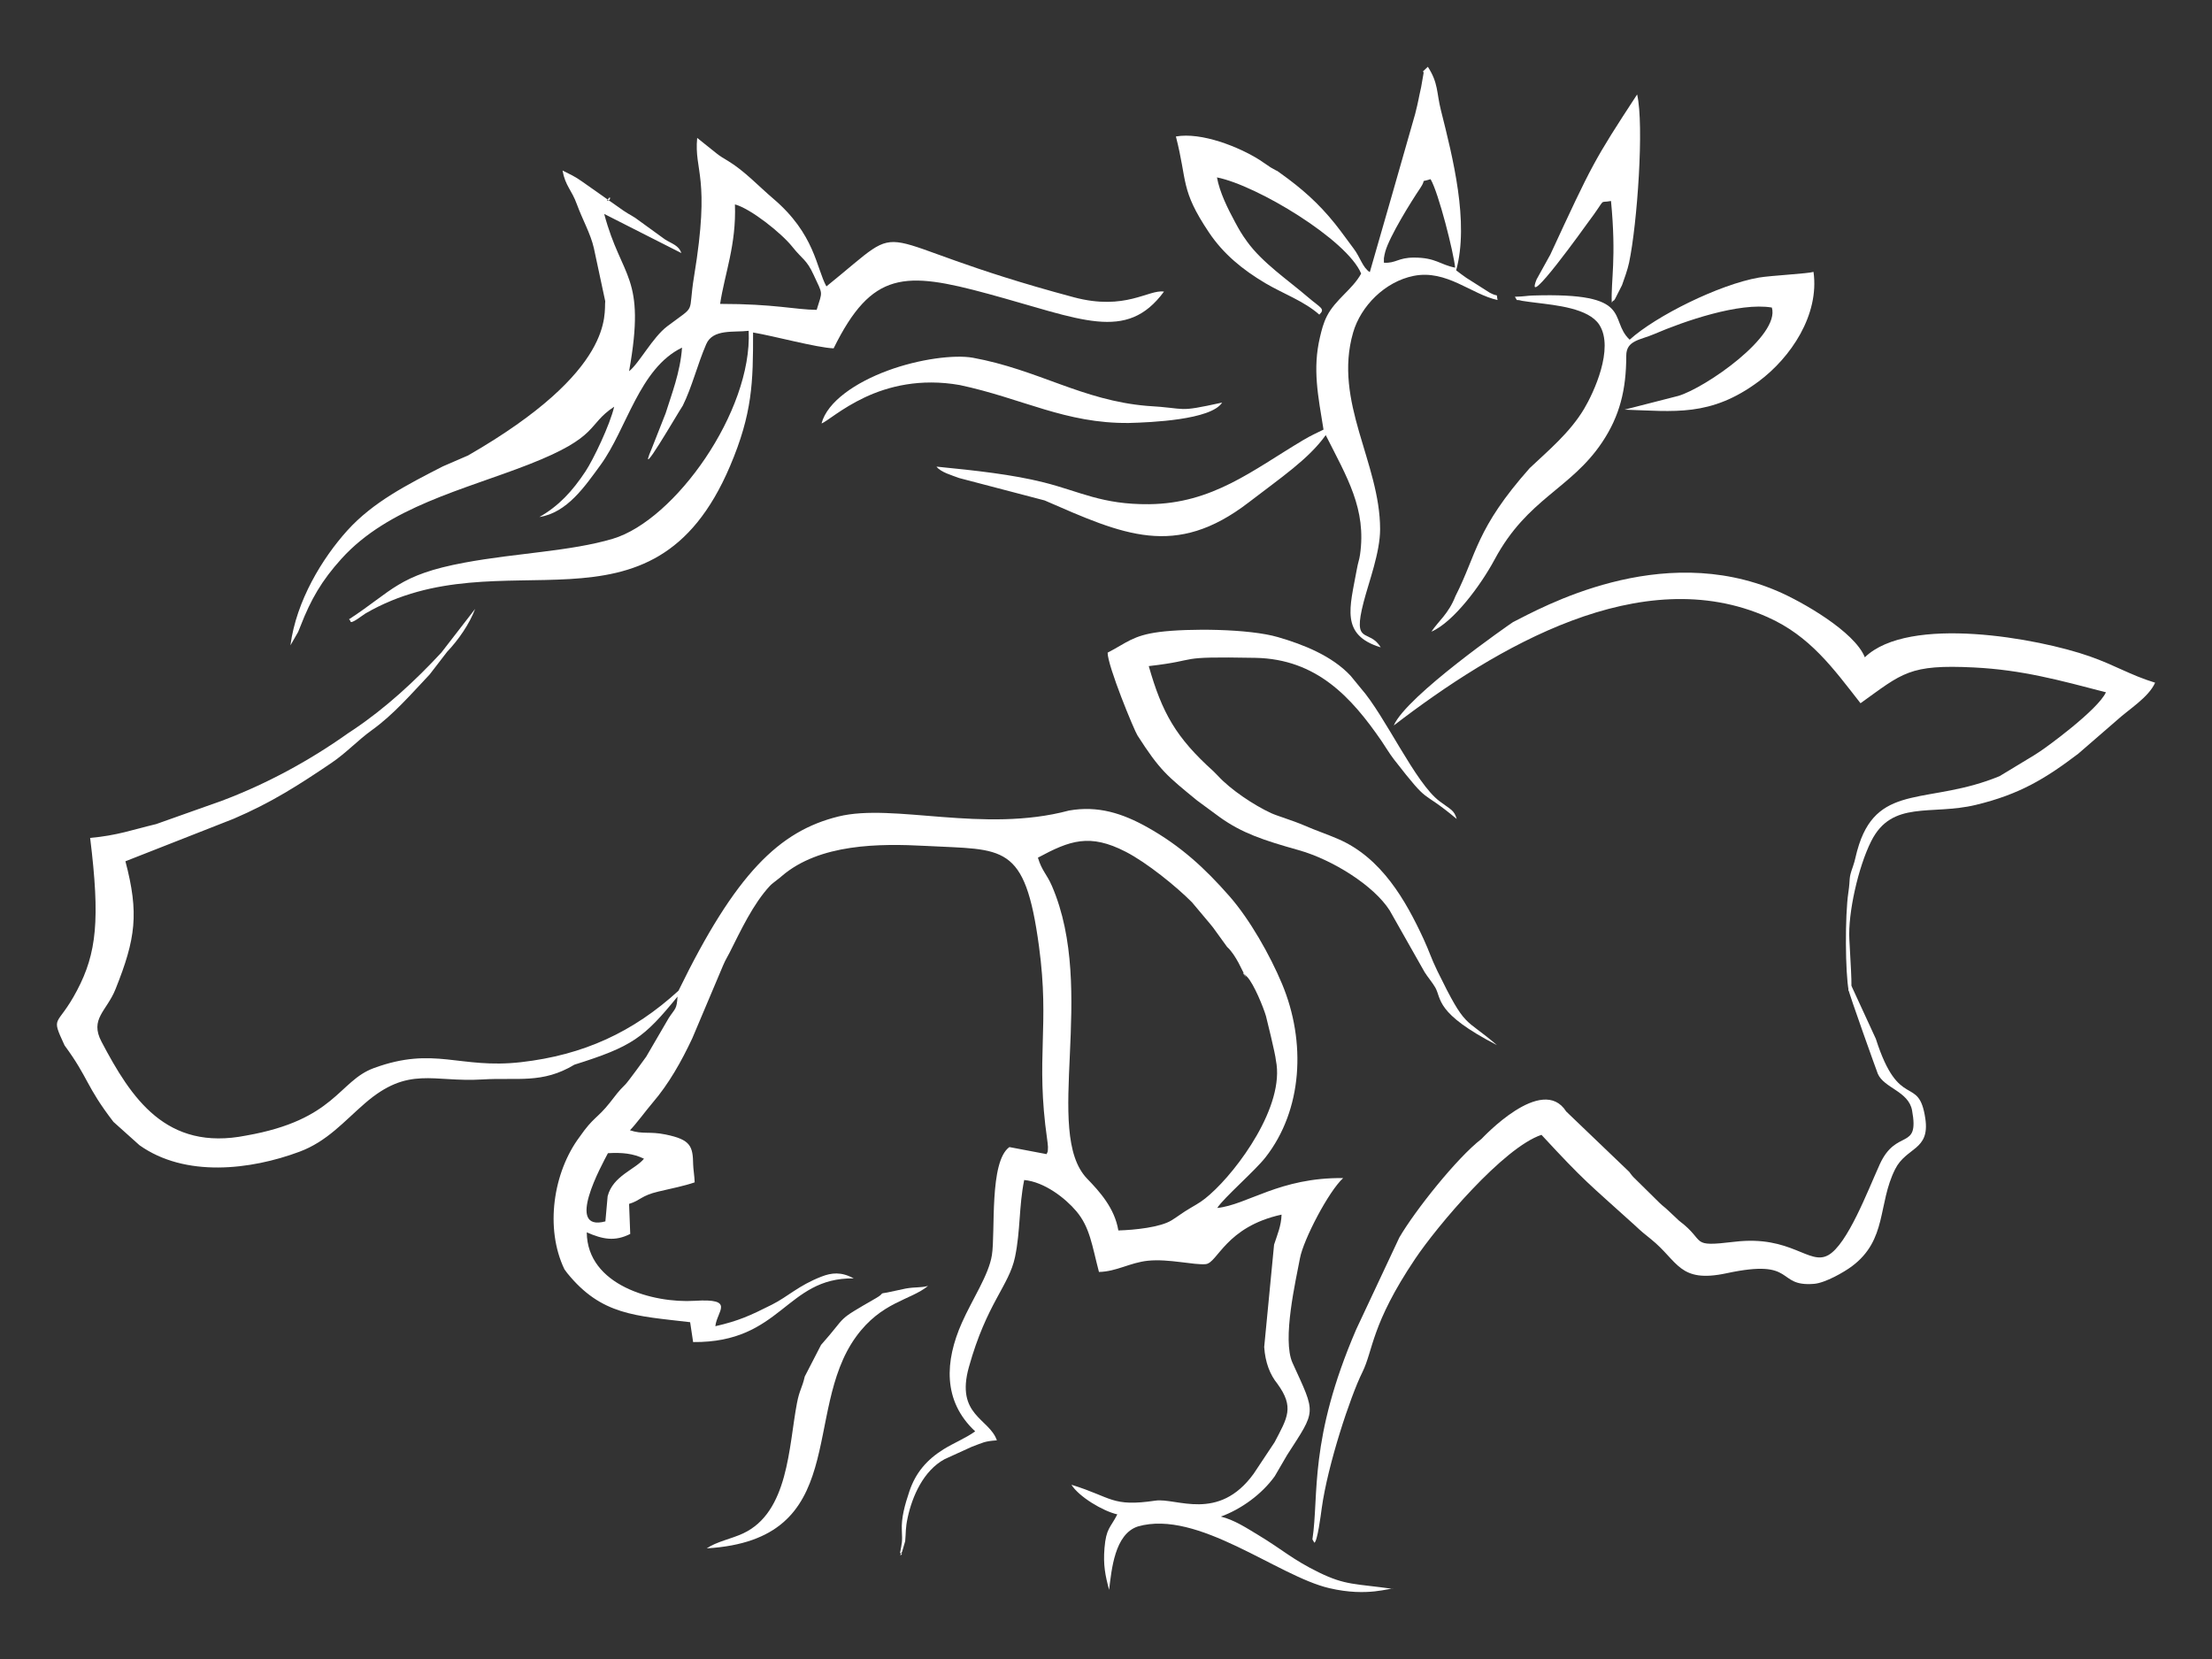 <?xml version="1.0" encoding="UTF-8"?>
<svg xmlns="http://www.w3.org/2000/svg" id="Layer_1" data-name="Layer 1" viewBox="0 0 600 450">
  <rect x="0" y="0" width="600" height="450" fill="#333333" stroke="none"/>
  <defs>
    <style>
      .cls-1 {
        fill: #fff;
        fill-rule: evenodd;
        stroke-width: 0px;
      }
    </style>
  </defs>
  <path class="cls-1" d="M328.31,323.9c-2.12,1.87-2.9,2.3-5.42,3.78-2.27,1.33-3.06,2.05-5.05,3.3-3.06,1.93-10.06,2.65-14.49,2.78-1-6.07-5.1-10.56-8.46-14.04-12.1-12.56,2.78-50.82-9.56-79.41-1.42-3.28-2.7-4.04-3.8-7.67,8.69-4.67,14.03-6.64,23.84-1.59,5.76,2.97,13.69,9.4,17.95,13.69l4.92,5.86c.15.2.63.76.78.96l3.83,5.29c2.41,2.17,4.32,6.9,4.61,7.32,1.99,2.81-2.23-2.47.88.86,1.77,1.89,4.34,8.14,5.06,10.61.08.27,2.59,10.42,2.68,11.95,2.55,12.39-10.44,29.84-17.77,36.3M164.82,324.48c1.43-5.56,7.5-7.26,9.86-10.18-2.97-1.43-5.89-1.72-9.78-1.5-1.69,3.23-11.75,21.43-.69,18.5l.61-6.82ZM377.91,430.99c-10.4-1.47-12.9-.93-20.15-4.47-7.23-3.53-9.72-6.08-16.45-10.14-3.21-1.93-6.5-4.11-10.15-5.01,5.52-2.02,11.08-6.03,14.61-10.94l3.35-5.75c7.95-12.37,7.89-10.94,1.48-24.99-2.88-6.31.91-22.46,2.01-28.39.93-5.02,7.77-18.16,11.72-21.75-17.21-.21-25.99,7.26-34.16,8.11,1.81-2.8,10.25-10.09,13.1-13.74,10.05-12.85,11.07-31.3,4.47-47.07-3.27-7.81-8.75-17.47-14.24-23.74-6.71-7.65-13.26-13.66-22.26-18.71-6.74-3.78-13.43-5.94-21.29-4.54-23.23,6.21-47.53-2.09-62.53,1.61-16.06,3.96-27.89,15.48-43.38,47.26-12.29,11.24-25.77,17.45-42.71,19.38-16.76,1.91-23.45-4.44-39.94,1.61-9.57,3.51-10.4,14.05-34.59,18.29-21.78,4.34-31.21-10.16-39.27-25.46-3.26-6.19,1.41-8.26,3.81-14.26,5.47-13.67,6.41-20.55,2.68-34.67l29.35-11.53c10.33-4.42,17.79-9.24,26.49-15.12,4.06-2.74,7.15-6.15,11.01-8.92,5.92-4.25,10.75-9.91,15.68-15.11l4.73-6.14c3.09-3.25,6.07-7.57,7.6-11.64l-9.14,11.82c-7.2,7.79-15.24,15.14-23.79,20.89l-1.47.97c-10.58,7.52-22.19,13.81-34.29,18.36l-17.83,6.33c-6.51,1.56-10.58,3.1-17.91,3.75,2.73,22.15,1.78,31.25-3.56,41.38-5.4,10.25-7.28,6.42-3.37,14.91,6.58,8.94,5.72,10.94,13.25,20.73l7.07,6.34c12.39,8.8,30.11,6.72,43.4,1.76,7.48-2.79,12-8.15,17.72-13.11,11.88-10.31,18.43-5.66,31.86-6.49,9.54-.59,16.27,1.25,24.99-4.01,15.69-4.93,18.82-7.24,27.97-18.47-.23,3.55-.6,3.09-2.38,5.81l-6.12,10.5c-.21.3-4.91,6.8-5.63,7.5-2.03,1.99-2.43,2.7-4.27,5.02-3.36,4.24-4.43,3.83-8.17,9.24-7.16,9.57-9.45,24.8-4.11,35.9l.75,1.02c9.29,11.48,18.52,11.58,33.35,13.33l.81,5.39c24.01.22,25.1-17.52,43.55-17.27-3.4-1.87-6.04-1.53-8.72-.49-6.28,2.43-9.08,5.42-13.51,7.64-5.84,2.93-8.88,4.35-15.29,5.82.4-4.08,5.57-7.59-5.6-6.89-11.25.7-29.16-4.19-29.28-18.57,4.33,1.89,7.6,2.55,11.79.43l-.31-8.15c3.12-.94,3.21-2.23,7.97-3.35,3.87-.91,6.93-1.5,9.82-2.49-.04-1.63-.39-3.65-.41-4.82-.07-5.02-.69-6.77-7.47-8.16-4.4-.91-6.17.02-9.68-1.15,1.6-1.6,4.49-5.53,6.14-7.45,4.41-5.14,7.84-11.24,10.78-17.51l8.39-19.85c.75-1.72.85-1.65,1.71-3.35,3.04-6.02,6.36-13.2,10.96-18.15.49-.52,1.18-1.01,1.82-1.52l.95-.74c.13-.11.32-.28.45-.39,10.23-8.77,26.33-8.86,39.12-8.17,21.09,1.14,26.81-1,30.63,27.2,2.98,21.99-.98,29.97,2.22,52.4.05.22.23,1.83.22,2.05-.04,1.61-.05,1.17-.38,1.95l-10.08-1.91c-5.52,3.92-3.76,23.1-4.75,29.32-.85,5.38-5.29,11.9-8.14,18.33-4.6,10.36-5.27,21.19,3.61,29.46-2.57,1.85-5.81,3.14-8.55,4.84-4.62,2.87-7.61,6.42-9.29,11.39-1.23,3.65-2.23,7.22-2.06,10.56.18,3.47,0,3.45-.5,6.26,1.49-.26-.84,1.62.57-.37l.84-2.88c.23-2.54.04-3.43.67-6.38,1.24-5.78,4.26-12.75,10.03-15.88l7.33-3.34c2.95-1.08,3.43-1.55,6.84-1.76-2.07-6-11.26-6.75-7.59-19.88,4.84-17.34,10.88-22.03,12.51-29.84,1.5-7.2,1.03-13.7,2.49-20.9,5.49.51,11.15,4.92,14.13,8.45,3.71,4.39,4.25,9.25,6.15,16.49,4.75-.09,8.36-2.52,13.26-3.04,5.63-.59,12.57,1.23,15.71.92,3.22-.32,5.4-10.12,20.56-13.43-.08,3.03-1.17,5.49-2.03,8.14l-2.68,27.77c.29,4.22,1.56,7.47,3.58,9.97,4.64,6.38,2.74,9.17-.77,15.87l-5.66,8.52c-9.57,13.21-21,6.48-26.65,7.31-11.9,1.76-11.73-.9-22.79-4.31,2.06,3.28,8.55,7.16,12.45,8.04-1.89,3.7-3.03,3.72-3.48,9.13-.38,4.6.21,7.45,1.25,11.33.68-5.45,1.48-15.13,7.82-17.19,16.28-4.66,37.85,13.46,51.9,16.74,10.61,2.48,16.52-.22,17.35.19Z"></path>
  <path class="cls-1" d="M170.64,100.68c4.68-26.12-2-24.8-6.75-42.65l20.92,10.61c-.72-2.12-2.54-2.49-4.45-3.71l-6.79-4.92c-1.93-1.51-2.65-1.63-4.48-2.89l-11.27-7.93c-1.83-1.32-3.43-2.03-5.24-2.94.8,4.29,2.46,5.18,3.92,9.22,1.46,4.01,3.74,8.02,4.59,11.85l3.08,14.39c-.41,3.23,3.05,18.66-37.2,41.83l-6.86,2.97c-9.6,4.93-18.94,9.66-25.94,17.43-6.72,7.46-13.8,18.99-15.39,31.11l2.09-3.64c.13-.32.37-.89.67-1.66,2.79-7.18,5.72-12.26,11.09-18.2,12.73-14.08,33.17-18.67,50.9-25.61,19.29-7.55,15.54-10.66,23.06-15.62-1.12,4.89-5.67,14.37-7.78,17.55-3.57,5.39-7.24,9.37-12.5,12.37,7.51-1.17,12.31-8.27,16.58-14.11,7.16-9.81,10.5-26.21,22.11-31.84-.45,6.66-2.91,12.87-4.45,17.82l-3.79,9.62c-4.36,10.15,7.15-9.81,8.44-11.69,2.52-5.1,3.93-11.04,6.36-16.68,1.82-4.22,7.53-3.14,11.52-3.63,1.01,21.82-19.99,51.38-36.86,56.41-11.49,3.42-25.9,3.82-40.2,6.47-18,3.34-19.44,7.61-31.35,15.37.16.16.35.29.38.54.13.94,3.34-1.69,4.07-2.11,37.25-21.63,77.63,10.03,98.9-39.97,6.09-14.32,6.27-22.79,6.25-36.25,5.59.93,17.28,4.12,21.85,4.3,10.39-21.07,19.3-20.94,41.91-14.79,25.32,6.88,37.49,13.24,47.7-.6-4.15-.67-10.42,5.28-24.47,1.53-59.11-15.8-42.8-22.52-67.1-2.94-2.78-5.08-3.1-14.19-14.43-23.82-3.86-3.28-7.81-7.53-12.23-10.2-1.38-.83-2.02-1.19-3.06-2-2.26-1.77-3.36-2.73-5.33-4.26-.88,9.17,3.67,10.21-.84,37.51-1.78,10.8.93,7.41-7.27,13.58-3.99,3-7.63,10.06-10.37,12.2M164.99,53.93c.78-1.08.44.61.2.27-.01-.02-1.02.86-.2-.27ZM199.34,55.44c4.24,1.12,12.63,7.78,15.59,11.51,2.71,3.42,3.85,3.43,5.74,7.55,2.6,5.67,2.48,4.21.85,9.55-6.05-.07-11.34-1.62-26.19-1.62,1.24-8.23,4.42-16.02,4.02-26.98Z"></path>
  <path class="cls-1" d="M410.42,168.73c-.77.49-28.93,20.01-32.37,28.06,27.83-21.36,67.11-44.64,101.37-29.41,11.55,5.13,17.79,13.84,25.24,23.37,11.41-8.16,13.11-10.59,30.81-9.7,13.07.66,23.04,3.43,35.76,6.73-2.18,4.8-16.54,15.23-18.2,16.25-.1.06-.3.2-.4.26-.18.11-.73.47-.93.6l-9.32,5.64c-18.93,7.81-32.59,1.82-38.1,18.49-.93,2.8-.99,4.15-1.71,6.12-1.24,3.43-.6,2.93-1.21,6.96-.93,6.15-.86,21.87.11,26.67.91-.29.98.66.16-13.99-.39-7.04,2.38-19.54,5.93-26.61,5.65-11.25,16.27-6.93,28.36-9.84,11.96-2.88,18.94-7.17,27.78-13.87l10.24-8.87c3.44-3.18,8.83-6.36,10.63-10.41-6.86-2.11-10.69-4.67-17.75-7.15-13.98-4.91-49.02-11.28-60.99.26-2.8-7.02-17.11-15.12-23.6-17.91-32.02-13.8-64.41,4.65-71.8,8.35"></path>
  <path class="cls-1" d="M495.9,340.46c-5.16,2.91-10.01-5.47-25.34-3.64-12.59,1.5-7.5,0-15.08-5.67l-3.06-2.87c-.98-.94-1.17-.95-2.22-1.95l-7.17-7.07c-.47-.49-1.01-1.28-1.1-1.39l-17.1-16.38c-6.54-10.3-22.79,7.28-22.97,7.43-6.76,5.22-18.09,19.53-22.29,26.74l-11.71,24.95c-12.91,29.97-10.04,44.89-11.87,56.94l.52.91c.84-.33,1.74-7.42,2-9.32,1.63-11.88,7.8-30.44,11.01-36.89,3.01-6.06,2.34-12.91,14.3-30.74,6.12-9.12,23.98-30.24,34.3-33.69,11.95,12.92,12.52,12.95,25.27,24.49,2.07,1.94,2.39,2.16,4.46,3.83,7.39,5.95,7.53,12,20.5,9.22,19.18-4.12,13.16,3.74,23.72,2.88,3.04-.25,8.14-3.19,10.21-4.73,9.71-7.22,7.01-16.9,11.77-26.37,3.04-6.05,9.47-5.04,8.19-13.72-1.79-12.16-7.07-1.75-13.42-21.63l-6.64-14.42-.81.97c.07.98,7.8,22.51,7.99,22.94,1.7,3.88,8.32,4.71,9.28,9.9,2.05,11.16-4.25,4.69-8.78,14.67-3.29,7.25-8.72,21.66-13.95,24.61"></path>
  <path class="cls-1" d="M218.29,373.36c-.73,3.23-1.42,3.57-2.13,7.3-2.24,11.77-2.26,29.52-14.61,35.28-3.17,1.48-7.11,2.19-9.86,4.05,39.22-2.33,25.66-36.9,40.49-57.38,6.92-9.56,14.83-9.91,19.55-13.81-2.12.56-3.25.23-6.03.71l-5.06,1.08c-2.42.37-.48.06-3.05,1.54-11.31,6.52-7.4,4.27-14.88,12.67l-4.41,8.55Z"></path>
  <path class="cls-1" d="M300.44,177.02c-.01,3.63,7.2,21.08,8.1,22.47,6.09,9.49,7.96,10.92,16.18,17.65l6.17,4.54c6.04,4.31,11.77,6.22,21.31,8.9,9.26,2.6,20.47,9.64,24.75,16.38l9.48,16.74c.82,1.32,2.07,2.75,2.87,4.13,1.79,3.11-.13,6.94,16.73,15.65-8.95-7.74-8.28-4.03-16.15-20.11-1.72-3.52-2.15-5.25-3.78-8.76-4.75-10.24-11.32-21.96-23.16-27.04-3.45-1.48-5.33-2.02-9.26-3.71-3.04-1.31-7.29-2.56-8.87-3.29-4.7-2.17-11.01-6.38-14.44-10.12l-1.21-1.23c-10.2-9.17-13.95-15.87-17.56-28.54,14.9-1.71,6.14-2.66,28.9-2.24,16.68.31,26.13,10.79,34.2,22.5,1.07,1.55,2.15,3.43,3.44,5.09,10.25,13.17,6.58,7.42,17,16.12-.74-2.42-1.45-2.42-4.63-4.79-6.67-4.97-14.72-23.12-21.44-30.74l-2.73-3.33c-5.05-5.4-12.75-8.45-19.65-10.46-7.98-2.33-24.45-2.41-32.26-1.4-7.17.94-8.76,2.9-13.98,5.6"></path>
  <path class="cls-1" d="M222.83,114.86c1.35-.44,5.34-4.05,11.71-7.06,6.34-2.99,15.07-5.25,25.82-3.35,8.39,1.78,15.58,4.4,22.81,6.56,7.22,2.16,14.51,3.82,23.05,3.72,5.87-.15,22.28-.82,25.28-5.53-12.77,2.79-8.85,1.55-20.45.89-8.66-.74-16.05-3.16-23.46-5.85-7.43-2.69-14.91-5.6-23.75-7.21-4.96-.86-14.44.31-23.04,3.49-8.64,3.19-16.4,8.39-17.96,14.34"></path>
  <path class="cls-1" d="M388.23,171.36c6.05-2.62,13.43-12.61,17.2-19.63,8.89-16.55,20.6-19.03,29.12-31.72,4.8-7.16,6.57-14.3,6.57-23.54,0-4.17,3.79-4.22,7.57-5.85,8.02-3.46,23.1-8.69,31.92-7.2,2.29,7.7-18.01,21.77-25.35,23.96l-14.61,3.74c13.4.42,23.33,2.06,36.4-7.67,8.67-6.46,16.5-18.01,14.86-29.7-1.44.47-11.68,1-14.81,1.54-10.77,1.87-27.96,10.42-35.06,16.85-5.92-5.56,1.65-12.88-26.32-11.98-1.62.05-2.13.27-4.81.33,1,1.51-.14.53,1.94,1.11.28.08,3.47.48,4,.54,5.05.65,14.06,1.44,16.96,5.96,4.11,6.41-1.56,18.5-4.13,22.8-3.85,6.45-9.71,11.31-14.75,16.07-14.66,16.53-14.29,23.23-20.14,34.72-1.9,4.85-4.59,6.73-6.53,9.65"></path>
  <path class="cls-1" d="M371.57,73.83c-1.98-1.25-2.59-4.04-4.4-6.41-1.97-2.59-3.08-4.26-5.12-6.81-4.41-5.49-9.01-9.54-14.69-13.59-2.58-1.81.39.19-2.15-1.3-.16-.1-.39-.21-.55-.31l-3.05-2.06c-5.55-3.51-15.71-7.56-22.65-6.33,3.17,12.3,1.14,14.36,8.98,26.05,3.89,5.81,9.1,10.08,15.29,13.75,4.65,2.76,10.49,4.85,14.63,8.52,1.68-1.64.37-1.77-3.04-4.7-5.51-4.73-12.36-9.32-16.55-15.11-1.53-2.12-2.1-3.13-3.26-5.28-2.02-3.74-4.18-8.08-4.91-12.13,10.82,2.14,35.35,16.94,39.11,26.09-2.32,4.27-6.96,6.99-9.27,11.5-1,1.96-1.45,3.83-1.9,5.73-2.05,8.67-.52,15.91.96,25.09-2.05,1.03-3.13,1.43-5.59,2.89-13.6,8.1-24.49,17.17-41.73,17.34-12.8.12-18.74-3.45-28.59-5.92-8.52-2.14-18.47-3.22-29.07-4.27,1.19,1.54,4.14,2.33,6.16,3.1l23.17,6.07c21.33,9.29,35.41,15.87,55.35.54,8.72-6.71,16.28-11.77,20.9-18.26,5.75,11.43,11.1,20.02,9.3,32.46-.23,1.57-.48,1.76-.91,4.18-1.82,10.09-4.51,17.58,6.52,20.93-3.15-5.27-7.75-.28-4.63-12.28,1.46-5.62,4.47-13.46,4.47-19.78,0-17.97-12.75-34.55-7.32-53.33,2.08-7.18,8.62-13.81,16.42-15.37,8.92-1.78,15.69,5.03,22.76,6.55-.45-2.16.5-.58-2.13-1.99l-6.36-4.04c-1.07-.8-1.58-1.09-2.74-2.02,3.58-13.05-.93-30.67-4.14-43.45-1.2-4.76-.65-7.3-3.54-11.77-2.28,2.21-.85.62-1.21,2.04l-.62,3.54c-.72,3.12-.63,3.35-1.61,7.21-.15.58-12.24,42.84-12.3,42.9M394.7,72.6c-4.17-.82-5.21-2.73-11.15-2.73-4.34,0-4.91,1.59-8.17,1.39v-1.2c.1-.64.2-1.21.38-1.84,1.18-4.14,6.9-13.38,9.47-17.18,1.91-2.82-.39-1.43,2.81-2.44,2.2,3.72,6.3,20.06,6.66,24Z"></path>
  <path class="cls-1" d="M420.47,69.15l-3.68,6.65c-3.7,9.27,13.69-15.1,13.83-15.29,5.53-7.34,2.76-5.29,6.36-5.99,1.51,15.6-.05,21.58.21,27.55.16-.17.4-.67.47-.52.06.14.36-.4.44-.51l1.87-3.69c.59-1.65,1.5-4.15,1.92-6.12,2.21-10.51,4.11-37.28,2.18-45.61-11.74,17.95-12.19,18.91-23.6,43.55"></path>
</svg>
